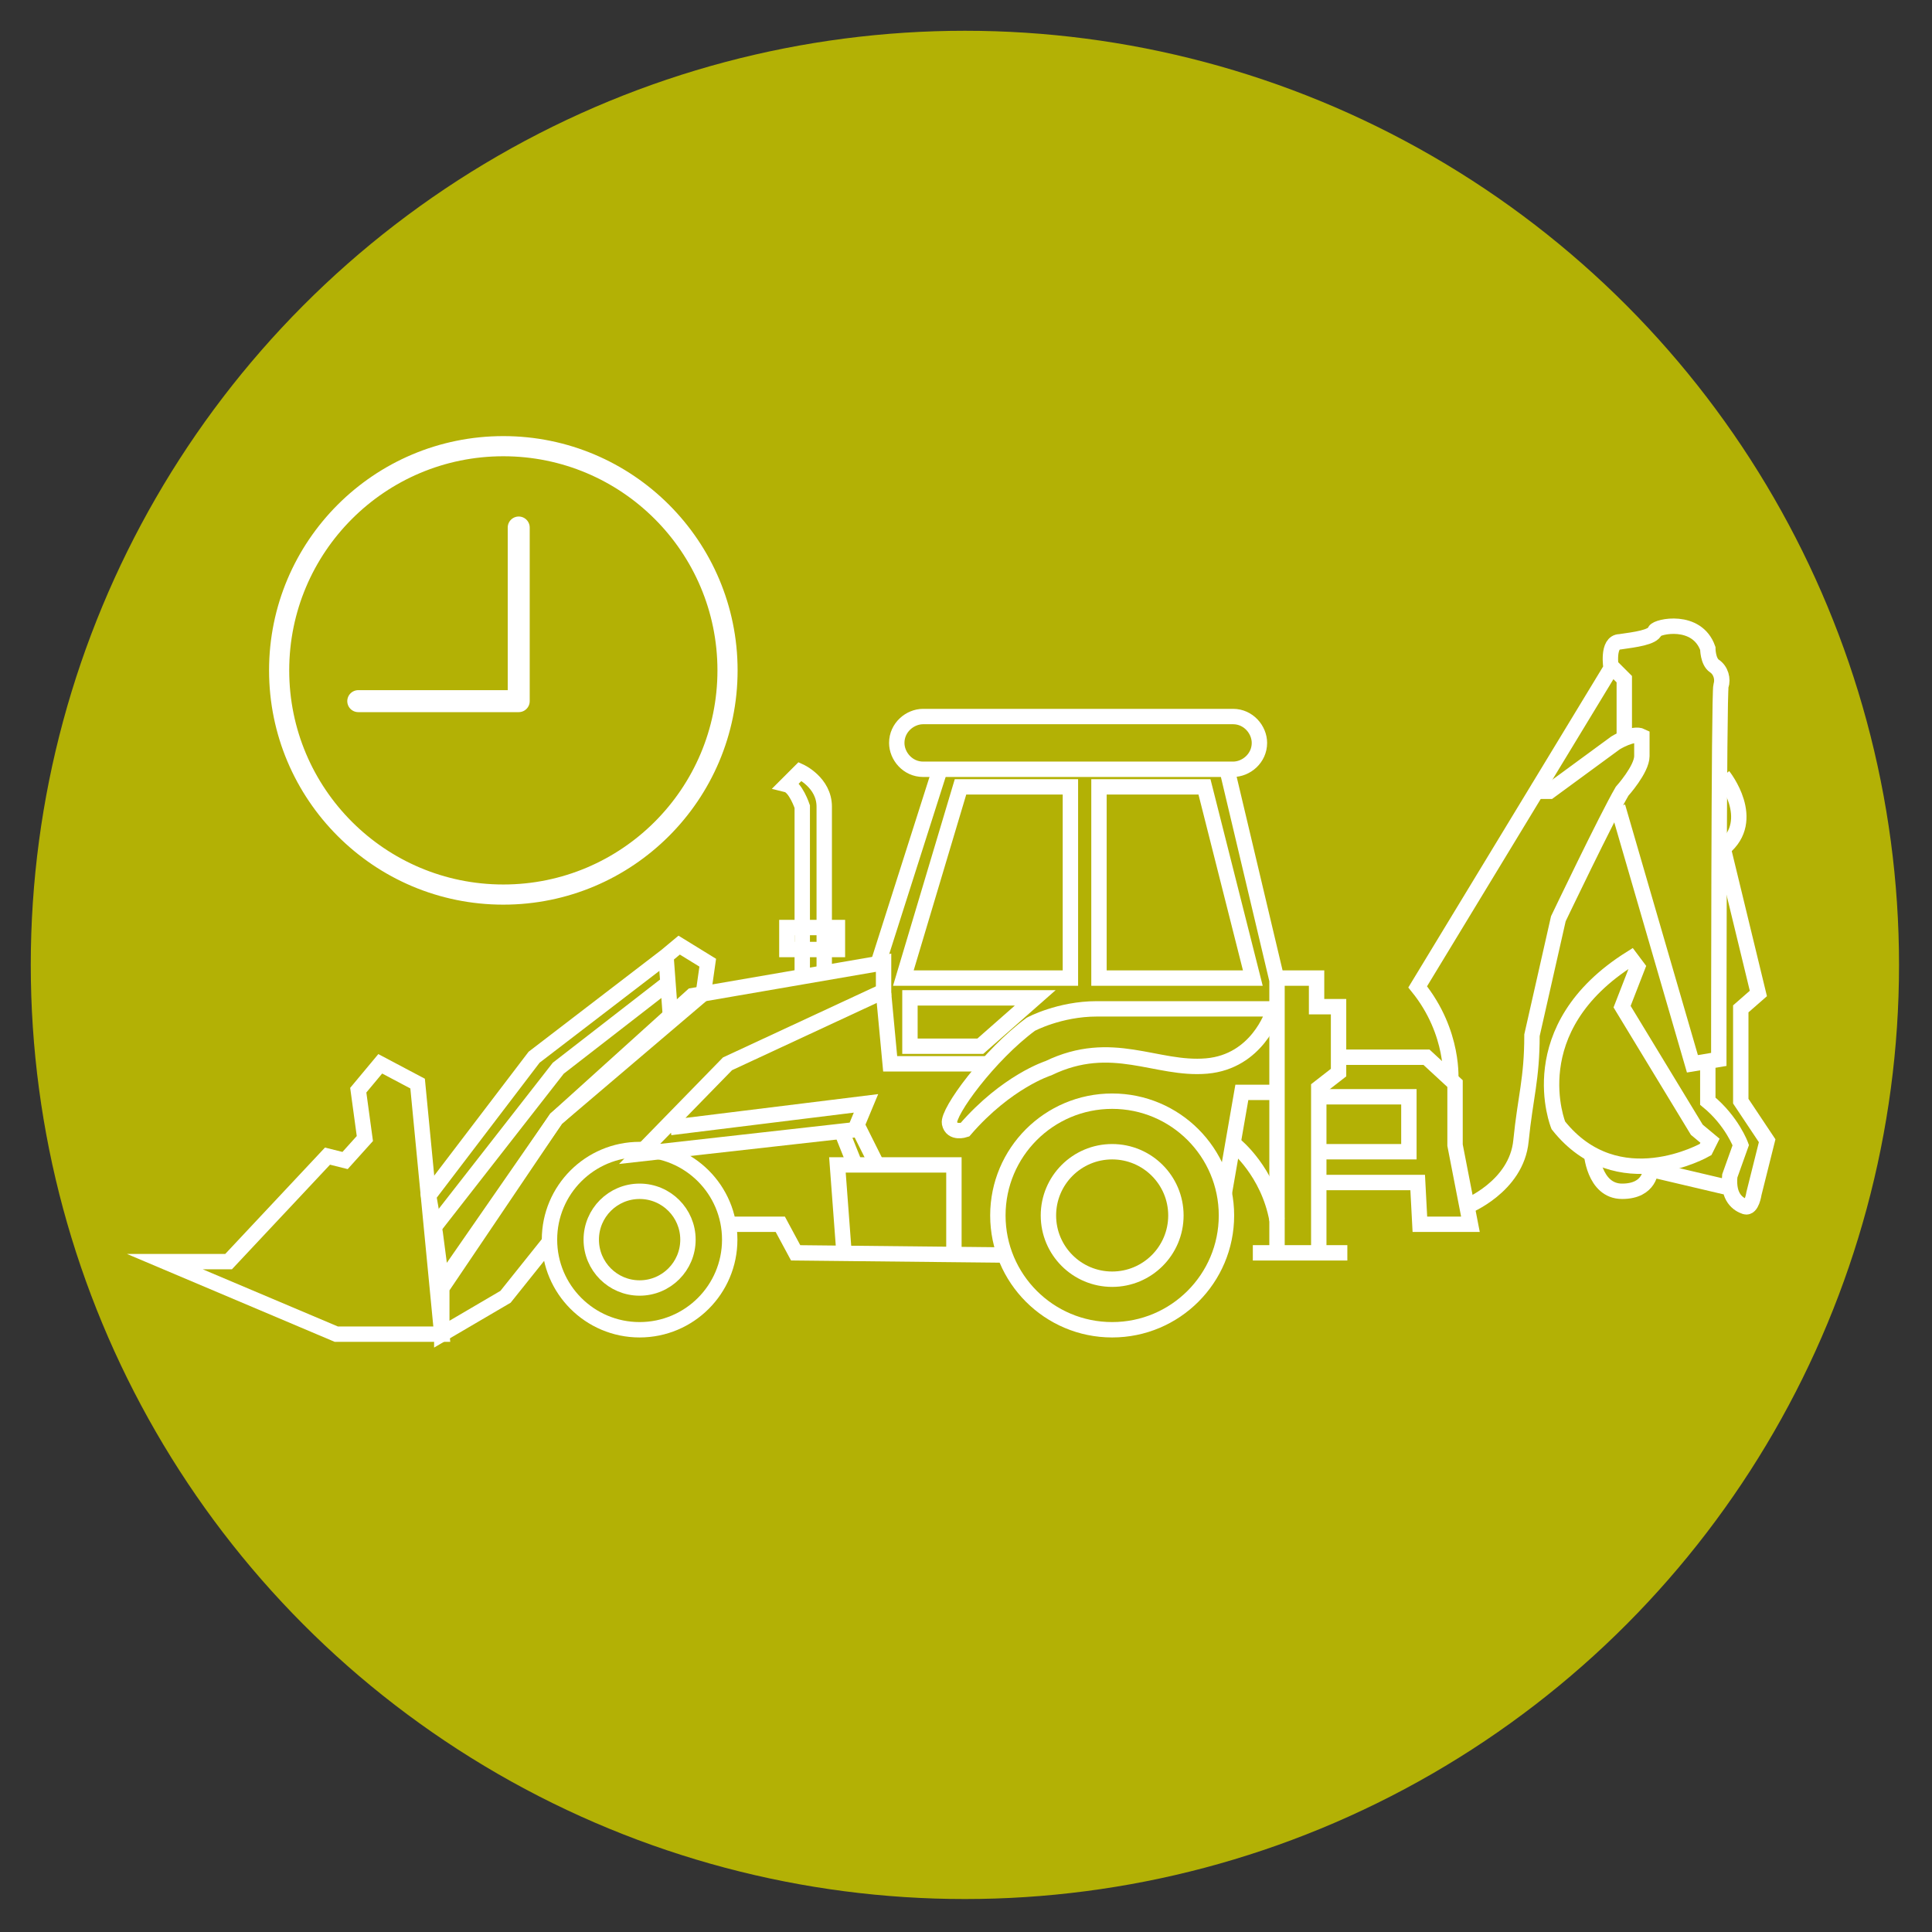 <?xml version="1.0" encoding="utf-8"?>
<!-- Generator: Adobe Illustrator 21.0.0, SVG Export Plug-In . SVG Version: 6.00 Build 0)  -->
<svg version="1.1" id="Layer_1" xmlns="http://www.w3.org/2000/svg" xmlns:xlink="http://www.w3.org/1999/xlink" x="0px" y="0px"
	 viewBox="0 0 87.9 87.9" style="enable-background:new 0 0 87.9 87.9;" xml:space="preserve">
<rect x="0" y="0" width="87.9" height="87.9" fill="#333333" stroke="none"/>
<style type="text/css">
	.st0{fill:#0073C3;}
	.st1{fill:#E88069;}
	.st2{fill:#FFFFFF;stroke:#888888;stroke-width:3.522;stroke-miterlimit:10;}
	.st3{fill:none;stroke:#888888;stroke-width:2.013;stroke-miterlimit:10;}
	.st4{fill:none;}
	.st5{fill:#808080;}
	.st6{fill:#0073C0;}
	.st7{fill:#0086CA;}
	.st8{clip-path:url(#SVGID_2_);}
	.st9{fill:#FFFFFF;}
	.st10{fill-rule:evenodd;clip-rule:evenodd;fill:#FFFFFF;}
	.st11{fill:none;stroke:#CFCFCF;stroke-width:2.594;stroke-miterlimit:10;}
	.st12{fill:#DE7521;}
	.st13{fill:#D60080;}
	.st14{fill:#72B1AB;}
	.st15{fill:#80786F;}
	.st16{fill:#E38047;}
	.st17{fill:#C227B9;}
	.st18{fill:#95979A;}
	.st19{fill:#008ACE;}
	.st20{fill:#FFA373;}
	.st21{fill:#B3B105;}
	.st22{fill:#C9CF20;}
	.st23{fill:none;stroke:#FFFFFF;stroke-width:1.954;stroke-linecap:round;stroke-miterlimit:10;}
	.st24{fill:none;stroke:#FFFFFF;stroke-width:1.954;stroke-miterlimit:10;}
	.st25{fill:#72B1AB;stroke:#FFFFFF;stroke-width:1.954;stroke-miterlimit:10;}
	.st26{fill:none;stroke:#FFFFFF;stroke-width:1.689;stroke-miterlimit:10;}
	.st27{fill:none;stroke:#FFFFFF;stroke-width:1.39;stroke-miterlimit:10;}
	.st28{fill:#DE7521;stroke:#FFFFFF;stroke-width:2;stroke-miterlimit:10;}
	.st29{fill:none;stroke:#FFFFFF;stroke-width:1.689;stroke-linecap:round;stroke-miterlimit:10;}
	.st30{fill:none;stroke:#FFFFFF;stroke-width:1.78;stroke-linecap:round;stroke-miterlimit:10;}
	.st31{fill:none;stroke:#FFFFFF;stroke-width:1.78;stroke-miterlimit:10;}
	.st32{fill:none;stroke:#FFFFFF;stroke-width:1.78;stroke-linecap:round;stroke-linejoin:round;stroke-miterlimit:10;}
	.st33{fill:#1777A7;}
	.st34{clip-path:url(#SVGID_4_);}
	.st35{fill:none;stroke:#CFCFCF;stroke-width:2.443;stroke-miterlimit:10;}
	.st36{fill:none;stroke:#FFFFFF;stroke-width:2.531;stroke-miterlimit:10;}
	.st37{fill:none;stroke:#FFFFFF;stroke-width:3;stroke-miterlimit:10;}
	.st38{fill:none;stroke:#FFFFFF;stroke-width:3;stroke-linecap:round;stroke-miterlimit:10;}
	.st39{fill:none;stroke:#0073C3;stroke-miterlimit:10;}
	.st40{fill:none;stroke:#FFFFFF;stroke-width:3.312;stroke-miterlimit:10;}
	.st41{fill:none;stroke:#FFFFFF;stroke-miterlimit:10;}
	.st42{fill:none;stroke:#FFFFFF;stroke-width:3.312;stroke-linecap:round;stroke-miterlimit:10;}
	.st43{fill:#FFFFFF;stroke:#FFFFFF;stroke-width:1.954;stroke-miterlimit:10;}
	.st44{fill:#FFFFFF;stroke:#FFFFFF;stroke-linecap:round;stroke-miterlimit:10;}
	.st45{fill:#FFFFFF;stroke:#FFFFFF;stroke-miterlimit:10;}
	.st46{fill:none;stroke:#D60080;stroke-miterlimit:10;}
	.st47{fill:none;stroke:#FFFFFF;stroke-width:2.531;stroke-linecap:round;stroke-miterlimit:10;}
	.st48{fill-rule:evenodd;clip-rule:evenodd;fill:none;stroke:#FFFFFF;stroke-miterlimit:10;}
	.st49{fill:none;stroke:#FFFFFF;stroke-linecap:round;stroke-miterlimit:10;}
	.st50{fill:none;stroke:#FFFFFF;stroke-width:1.216;stroke-miterlimit:10;}
	.st51{fill:none;stroke:#FFFFFF;stroke-width:0.94;stroke-linecap:round;stroke-miterlimit:10;}
	.st52{fill:none;stroke:#FFFFFF;stroke-width:0.94;stroke-miterlimit:10;}
	.st53{fill:none;stroke:#FFFFFF;stroke-width:0.978;stroke-linecap:round;stroke-miterlimit:10;}
	.st54{fill:none;stroke:#FFFFFF;stroke-width:0.943;stroke-linecap:square;stroke-miterlimit:10;}
	.st55{fill:#FFFFFF;stroke:#FFFFFF;stroke-width:0.94;stroke-miterlimit:10;}
	.st56{fill:none;stroke:#FFFFFF;stroke-linecap:round;stroke-linejoin:round;stroke-miterlimit:10;}
	.st57{fill:#C227B9;stroke:#FFFFFF;stroke-miterlimit:10;}
	.st58{fill:none;stroke:#FFFFFF;stroke-width:1.224;stroke-miterlimit:10;}
	.st59{fill:none;stroke:#FFFFFF;stroke-width:0.908;stroke-linecap:round;stroke-miterlimit:10;}
	.st60{fill:#E88069;stroke:#FFFFFF;stroke-miterlimit:10;}
	.st61{fill:none;stroke:#FFFFFF;stroke-width:2;stroke-miterlimit:10;}
	.st62{fill:none;stroke:#FFFFFF;stroke-width:2;stroke-linecap:round;stroke-miterlimit:10;}
	.st63{fill:#FFA373;stroke:#FFFFFF;stroke-miterlimit:10;}
	.st64{fill:none;stroke:#FFFFFF;stroke-linejoin:round;stroke-miterlimit:10;}
	.st65{fill:#FFFFFF;stroke:#FFFFFF;stroke-width:0.592;stroke-linejoin:round;stroke-miterlimit:10;}
	.st66{fill:#FFFFFF;stroke:#FFFFFF;stroke-width:2;stroke-linecap:round;stroke-miterlimit:10;}
	.st67{fill:#FFFFFF;stroke:#FFFFFF;stroke-width:0.94;stroke-linecap:round;stroke-miterlimit:10;}
	.st68{fill:none;stroke:#FFFFFF;stroke-width:3;stroke-linecap:square;stroke-miterlimit:10;}
	.st69{fill:#FFFFFF;stroke:#FFFFFF;stroke-width:1.029;stroke-miterlimit:10;}
	.st70{fill:none;stroke:#FFFFFF;stroke-width:3;stroke-linecap:round;stroke-linejoin:round;stroke-miterlimit:10;}
	.st71{fill:none;stroke:#FFFFFF;stroke-width:2.248;stroke-linecap:round;stroke-linejoin:round;stroke-miterlimit:10;}
	.st72{fill:#FFFFFF;stroke:#FFFFFF;stroke-width:0.99;stroke-miterlimit:10;}
	.st73{fill:#E88069;stroke:#FFFFFF;stroke-width:2;stroke-miterlimit:10;}
	.st74{fill:none;stroke:#FFFFFF;stroke-width:1.258;stroke-miterlimit:10;}
	.st75{fill:#FFFFFF;stroke:#FFA373;stroke-miterlimit:10;}
	.st76{fill:#FFA373;stroke:#FFA373;stroke-width:1.068;stroke-miterlimit:10;}
	.st77{fill:none;stroke:#FFA373;stroke-width:1.141;stroke-miterlimit:10;}
	.st78{fill:#FFA373;stroke:#FFFFFF;stroke-width:3;stroke-miterlimit:10;}
	.st79{fill:none;stroke:#FFFFFF;stroke-width:3;stroke-linejoin:round;stroke-miterlimit:10;}
	.st80{fill:none;stroke:#FFFFFF;stroke-width:3.532;stroke-linecap:round;stroke-miterlimit:10;}
	.st81{fill:none;stroke:#DE7521;stroke-width:1.949;stroke-miterlimit:10;}
	.st82{fill:#FFFFFF;stroke:#DE7521;stroke-width:1.949;stroke-linejoin:round;stroke-miterlimit:10;}
	.st83{fill:none;stroke:#FFFFFF;stroke-width:3.777;stroke-linecap:round;stroke-linejoin:round;stroke-miterlimit:10;}
	.st84{fill:#FFFFFF;stroke:#FFFFFF;stroke-width:3;stroke-linecap:round;stroke-miterlimit:10;}
	.st85{fill:none;stroke:#FFFFFF;stroke-width:4;stroke-miterlimit:10;}
	.st86{fill:none;stroke:#FFFFFF;stroke-width:1.321;stroke-miterlimit:10;}
	.st87{fill:none;stroke:#FFFFFF;stroke-width:0.25;stroke-linecap:round;stroke-miterlimit:10;}
	.st88{fill:#FFFFFF;stroke:#FFFFFF;stroke-width:2;stroke-miterlimit:10;}
	.st89{fill:#FFFFFF;stroke:#FFFFFF;stroke-width:1.813;stroke-linecap:round;stroke-miterlimit:10;}
	.st90{fill:#E88069;stroke:#FFFFFF;stroke-width:1.813;stroke-miterlimit:10;}
	.st91{fill:#808080;stroke:#FFFFFF;stroke-miterlimit:10;}
	.st92{fill:#808080;stroke:#FFFFFF;stroke-width:2;stroke-miterlimit:10;}
	.st93{fill:#808080;stroke:#FFFFFF;stroke-width:2;stroke-linecap:round;stroke-miterlimit:10;}
	.st94{fill:none;stroke:#FFFFFF;stroke-width:2.322;stroke-linecap:round;stroke-miterlimit:10;}
	.st95{fill:none;stroke:#FFFFFF;stroke-width:2.058;stroke-miterlimit:10;}
	.st96{fill:none;stroke:#FFFFFF;stroke-width:1.757;stroke-linecap:round;stroke-miterlimit:10;}
	.st97{fill:#FFFFFF;stroke:#FFFFFF;stroke-width:1.915;stroke-miterlimit:10;}
	.st98{fill:none;stroke:#FFFFFF;stroke-width:1.046;stroke-miterlimit:10;}
	.st99{fill:none;stroke:#FFFFFF;stroke-width:1.402;stroke-miterlimit:10;}
	.st100{fill:none;stroke:#FFFFFF;stroke-width:1.402;stroke-linecap:round;stroke-miterlimit:10;}
	.st101{fill:none;stroke:#FFFFFF;stroke-width:1.13;stroke-miterlimit:10;}
	.st102{fill:none;stroke:#FFFFFF;stroke-width:1.13;stroke-linecap:round;stroke-miterlimit:10;}
	.st103{fill:none;stroke:#FFFFFF;stroke-width:0.898;stroke-miterlimit:10;}
	.st104{fill:none;stroke:#FFFFFF;stroke-width:0.67;stroke-miterlimit:10;}
	.st105{fill:none;stroke:#FFFFFF;stroke-width:0.577;stroke-miterlimit:10;}
	.st106{fill:none;stroke:#FFFFFF;stroke-width:0.542;stroke-miterlimit:10;}
	.st107{fill:none;stroke:#FFFFFF;stroke-width:0.542;stroke-linecap:round;stroke-miterlimit:10;}
	.st108{fill:none;stroke:#FFFFFF;stroke-width:1.024;stroke-miterlimit:10;}
	.st109{fill:none;stroke:#FFFFFF;stroke-width:1.005;stroke-miterlimit:10;}
	.st110{fill:none;stroke:#FFFFFF;stroke-width:0.997;stroke-miterlimit:10;}
	.st111{fill:none;stroke:#FFFFFF;stroke-width:1;stroke-miterlimit:10;}
	.st112{fill:none;stroke:#FFFFFF;stroke-width:0.999;stroke-miterlimit:10;}
	.st113{fill:none;stroke:#FFFFFF;stroke-width:0.999;stroke-miterlimit:10;}
	.st114{fill:none;stroke:#FFFFFF;stroke-width:1.024;stroke-linecap:round;stroke-miterlimit:10;}
	.st115{fill:none;stroke:#FFFFFF;stroke-width:0.568;stroke-miterlimit:10;}
	.st116{fill:none;stroke:#FFFFFF;stroke-width:0.879;stroke-miterlimit:10;}
	.st117{fill:none;stroke:#FFFFFF;stroke-width:0.879;stroke-linecap:round;stroke-miterlimit:10;}
	.st118{fill:none;stroke:#FFFFFF;stroke-width:0.871;stroke-linecap:round;stroke-miterlimit:10;}
	.st119{fill:none;stroke:#FFFFFF;stroke-width:0.845;stroke-linecap:round;stroke-miterlimit:10;}
	.st120{fill:none;stroke:#FFFFFF;stroke-width:0.555;stroke-miterlimit:10;}
	.st121{fill:none;stroke:#FFFFFF;stroke-width:1.288;stroke-miterlimit:10;}
	.st122{fill:none;stroke:#FFFFFF;stroke-width:0.75;stroke-linecap:round;stroke-miterlimit:10;}
	.st123{fill:none;stroke:#FFFFFF;stroke-width:0.5;stroke-miterlimit:10;}
	.st124{fill:none;stroke:#FFFFFF;stroke-width:0.863;stroke-miterlimit:10;}
	.st125{fill:none;stroke:#FFFFFF;stroke-width:0.674;stroke-miterlimit:10;}
	.st126{fill:none;stroke:#FFFFFF;stroke-width:0.674;stroke-linecap:round;stroke-miterlimit:10;}
	.st127{fill:none;stroke:#FFFFFF;stroke-width:0.686;stroke-linecap:round;stroke-miterlimit:10;}
	.st128{fill:none;stroke:#FFFFFF;stroke-width:2;stroke-linejoin:round;stroke-miterlimit:10;}
	.st129{fill:none;stroke:#FFFFFF;stroke-width:1.559;stroke-linejoin:round;stroke-miterlimit:10;}
	.st130{fill:none;stroke:#FFFFFF;stroke-width:1.559;stroke-miterlimit:10;}
	.st131{fill:none;stroke:#FFFFFF;stroke-width:1.559;stroke-linecap:square;stroke-linejoin:round;stroke-miterlimit:10;}
	.st132{fill:none;stroke:#FFFFFF;stroke-width:1.559;stroke-linecap:round;stroke-linejoin:round;stroke-miterlimit:10;}
	.st133{fill:none;stroke:#FFFFFF;stroke-width:2;stroke-linecap:round;stroke-linejoin:round;stroke-miterlimit:10;}
	.st134{fill:none;stroke:#FFFFFF;stroke-width:1.5;stroke-linejoin:round;stroke-miterlimit:10;}
	.st135{fill:none;stroke:#FFFFFF;stroke-width:1.895;stroke-miterlimit:10;}
	.st136{fill:#FFFFFF;stroke:#FFFFFF;stroke-width:1.895;stroke-miterlimit:10;}
	.st137{fill:none;stroke:#FFFFFF;stroke-width:1.895;stroke-linecap:round;stroke-miterlimit:10;}
	.st138{fill:none;stroke:#FFFFFF;stroke-width:0.7;stroke-miterlimit:10;}
	.st139{fill:none;stroke:#FFFFFF;stroke-width:1.5;stroke-miterlimit:10;}
	.st140{fill:none;stroke:#FFFFFF;stroke-width:1.5;stroke-linecap:round;stroke-miterlimit:10;}
	.st141{fill:none;stroke:#FFFFFF;stroke-width:1.053;stroke-miterlimit:10;}
	.st142{fill:none;stroke:#FFFFFF;stroke-width:0.818;stroke-miterlimit:10;}
	.st143{fill:none;stroke:#FFFFFF;stroke-width:0.778;stroke-miterlimit:10;}
	.st144{fill:none;stroke:#ED1C24;stroke-miterlimit:10;}
	.st145{fill:#FFFFFF;stroke:#FFFFFF;stroke-width:0.5;stroke-miterlimit:10;}
	.st146{fill:none;stroke:#FFFFFF;stroke-width:1.867;stroke-linecap:round;stroke-miterlimit:10;}
	.st147{fill:none;stroke:#FFFFFF;stroke-linecap:square;stroke-linejoin:round;stroke-miterlimit:10;}
	.st148{fill:none;stroke:#FFFFFF;stroke-linecap:round;stroke-miterlimit:9;}
	.st149{fill:none;stroke:#FFFFFF;stroke-miterlimit:9;}
	.st150{fill:none;stroke:#ED1C24;stroke-miterlimit:9;}
	.st151{fill:#C227B9;stroke:#FFFFFF;stroke-width:0.8;stroke-miterlimit:10;}
	.st152{fill:none;stroke:#FFFFFF;stroke-width:0.8;stroke-linecap:round;stroke-miterlimit:9;}
	.st153{fill:none;stroke:#FFFFFF;stroke-width:0.8;stroke-linecap:round;stroke-linejoin:round;stroke-miterlimit:9;}
	.st154{fill:none;stroke:#FFFFFF;stroke-width:0.643;stroke-miterlimit:10;}
	.st155{fill:none;stroke:#FFFFFF;stroke-width:0.704;stroke-miterlimit:10;}
	.st156{fill:none;stroke:#FFFFFF;stroke-width:0.983;stroke-miterlimit:10;}
	.st157{fill:none;stroke:#FFFFFF;stroke-width:0.983;stroke-linecap:round;stroke-linejoin:round;stroke-miterlimit:10;}
	.st158{fill:none;stroke:#FFFFFF;stroke-width:0.903;stroke-linecap:round;stroke-linejoin:round;stroke-miterlimit:10;}
	.st159{fill:none;stroke:#FFFFFF;stroke-width:0.917;stroke-miterlimit:10;}
</style>
<g>
	<circle class="st21" cx="43.9" cy="43.9" r="42.5"/>
	<g>
		<polygon class="st138" points="20.1,60.7 15.3,60.7 7.5,57.4 10.4,57.4 14.9,52.6 15.7,52.8 16.6,51.8 16.3,49.6 17.3,48.4 
			19,49.3 		"/>
		<polyline class="st138" points="25,56.5 23,59 20.1,60.7 20.1,58.6 25.3,50.9 31.5,45.3 40.2,43.8 40.2,45.1 33.1,48.4 29.1,52.5 
			38.9,51.4 39.4,50.2 30.5,51.3 		"/>
		<polygon class="st138" points="19.5,54.4 24.3,48.1 30.3,43.5 30.9,43 32.2,43.8 32,45.2 25.3,50.9 20.1,58.4 19.8,56.1 		"/>
		<line class="st138" x1="30.5" y1="46.2" x2="30.3" y2="43.5"/>
		<polyline class="st138" points="30.3,44.8 25.4,48.6 19.7,55.9 		"/>
		<path class="st138" d="M36.5,44.3v-7.6c0,0-0.3-0.9-0.7-1l0.6-0.6c0,0,1.1,0.5,1.1,1.6s0,7.4,0,7.4"/>
		<rect x="35.8" y="42.2" class="st138" width="2.3" height="1"/>
		<line class="st138" x1="39.9" y1="44" x2="42.8" y2="34.9"/>
		<polygon class="st138" points="41.1,44.5 43.7,35.8 48.7,35.8 48.7,44.5 		"/>
		<polygon class="st138" points="57,44.5 50,44.5 50,35.8 54.8,35.8 		"/>
		<polygon class="st138" points="41.4,45.4 47.1,45.4 44.6,47.6 41.4,47.6 		"/>
		<polyline class="st138" points="40.2,45.2 40.5,48.4 44.9,48.4 		"/>
		<path class="st138" d="M57.9,46.1c0,0-0.7,2.2-3,2.4c-2.3,0.2-4.3-1.3-7.2,0.1c0,0-1.9,0.6-3.8,2.8c0,0-0.6,0.2-0.7-0.3
			s1.8-3.1,3.7-4.5c0,0,1.3-0.7,3-0.7c1.7,0,8,0,8,0V46.1z"/>
		<circle class="st138" cx="29.1" cy="56.4" r="2.2"/>
		<circle class="st138" cx="29.1" cy="56.4" r="4.1"/>
		<circle class="st138" cx="50.6" cy="55.3" r="2.9"/>
		<circle class="st138" cx="50.6" cy="55.3" r="5.2"/>
		<polyline class="st138" points="33.1,55.7 35.5,55.7 36.2,57 45.7,57.1 		"/>
		<polyline class="st138" points="38.4,57 38.1,53 43.4,53 43.4,57 		"/>
		<line class="st138" x1="38.9" y1="53" x2="38.3" y2="51.5"/>
		<line class="st138" x1="39.9" y1="53" x2="39" y2="51.2"/>
		<line class="st138" x1="57" y1="57" x2="61.3" y2="57"/>
		<polyline class="st138" points="58.1,57 58.1,44.6 55.8,34.9 		"/>
		<polyline class="st138" points="58.1,44.5 59.9,44.5 59.9,45.8 60.9,45.8 60.9,48.8 60,49.5 60,57 		"/>
		<polyline class="st138" points="55.7,54.3 56.5,49.7 58.1,49.7 		"/>
		<path class="st138" d="M56.2,52.1c0,0,1.5,1.2,1.9,3.4"/>
		<polyline class="st138" points="60.9,48.1 64.9,48.1 66.2,49.3 66.2,52.1 66.9,55.7 64.6,55.7 64.5,53.8 60,53.8 		"/>
		<polyline class="st138" points="60,49.9 64.1,49.9 64.1,52.4 60,52.4 		"/>
		<path class="st138" d="M66,49.2c0,0,0.2-2.2-1.5-4.3l8.8-14.5c0,0-0.2-1.2,0.4-1.2c0.7-0.1,1.5-0.2,1.6-0.5
			c0.1-0.2,1.9-0.6,2.4,0.8c0,0,0,0.6,0.3,0.8c0.3,0.2,0.4,0.6,0.3,0.9c-0.1,0.3-0.1,17-0.1,17L77,48.4l-3.4-11.7"/>
		<polyline class="st138" points="73.9,33.5 73.9,30.9 73.3,30.3 		"/>
		<path class="st138" d="M66.7,54.9c0,0,2.3-0.9,2.5-3c0.2-2,0.5-2.8,0.5-4.8l1.2-5.3c0,0,2.2-4.6,2.9-5.8c0,0,0.9-1,0.9-1.6
			s0-0.9,0-0.9c-0.4-0.2-1.2,0.3-1.2,0.3l-3,2.2h-0.8"/>
		<path class="st138" d="M78.4,35.3c0,0,1.6,2,0,3.3l1.6,6.6l-0.8,0.7v4.2l1.2,1.8l-0.6,2.4c0,0-0.1,0.7-0.4,0.6
			c-0.3-0.1-0.8-0.4-0.7-1.4l0.5-1.4c0,0-0.4-1.1-1.5-2v-1.9"/>
		<path class="st138" d="M77.6,52.3c0,0-4,2.3-6.7-1.1c0,0-1.8-4.4,3.3-7.6l0.3,0.4l-0.7,1.8l3.4,5.6l0.6,0.5L77.6,52.3z"/>
		<path class="st138" d="M78.5,54l-3.4-0.8c0,0,0,1-1.3,1s-1.4-1.8-1.4-1.8"/>
		<path class="st138" d="M56.1,35H42c-0.7,0-1.2-0.6-1.2-1.2v0c0-0.7,0.6-1.2,1.2-1.2h14.1c0.7,0,1.2,0.6,1.2,1.2v0
			C57.3,34.5,56.7,35,56.1,35z"/>
	</g>
	<g>
		<circle class="st159" cx="22.9" cy="30.5" r="10.2"/>
		<polyline class="st56" points="23.6,24 23.6,31.9 16.3,31.9 		"/>
	</g>
</g>
</svg>
